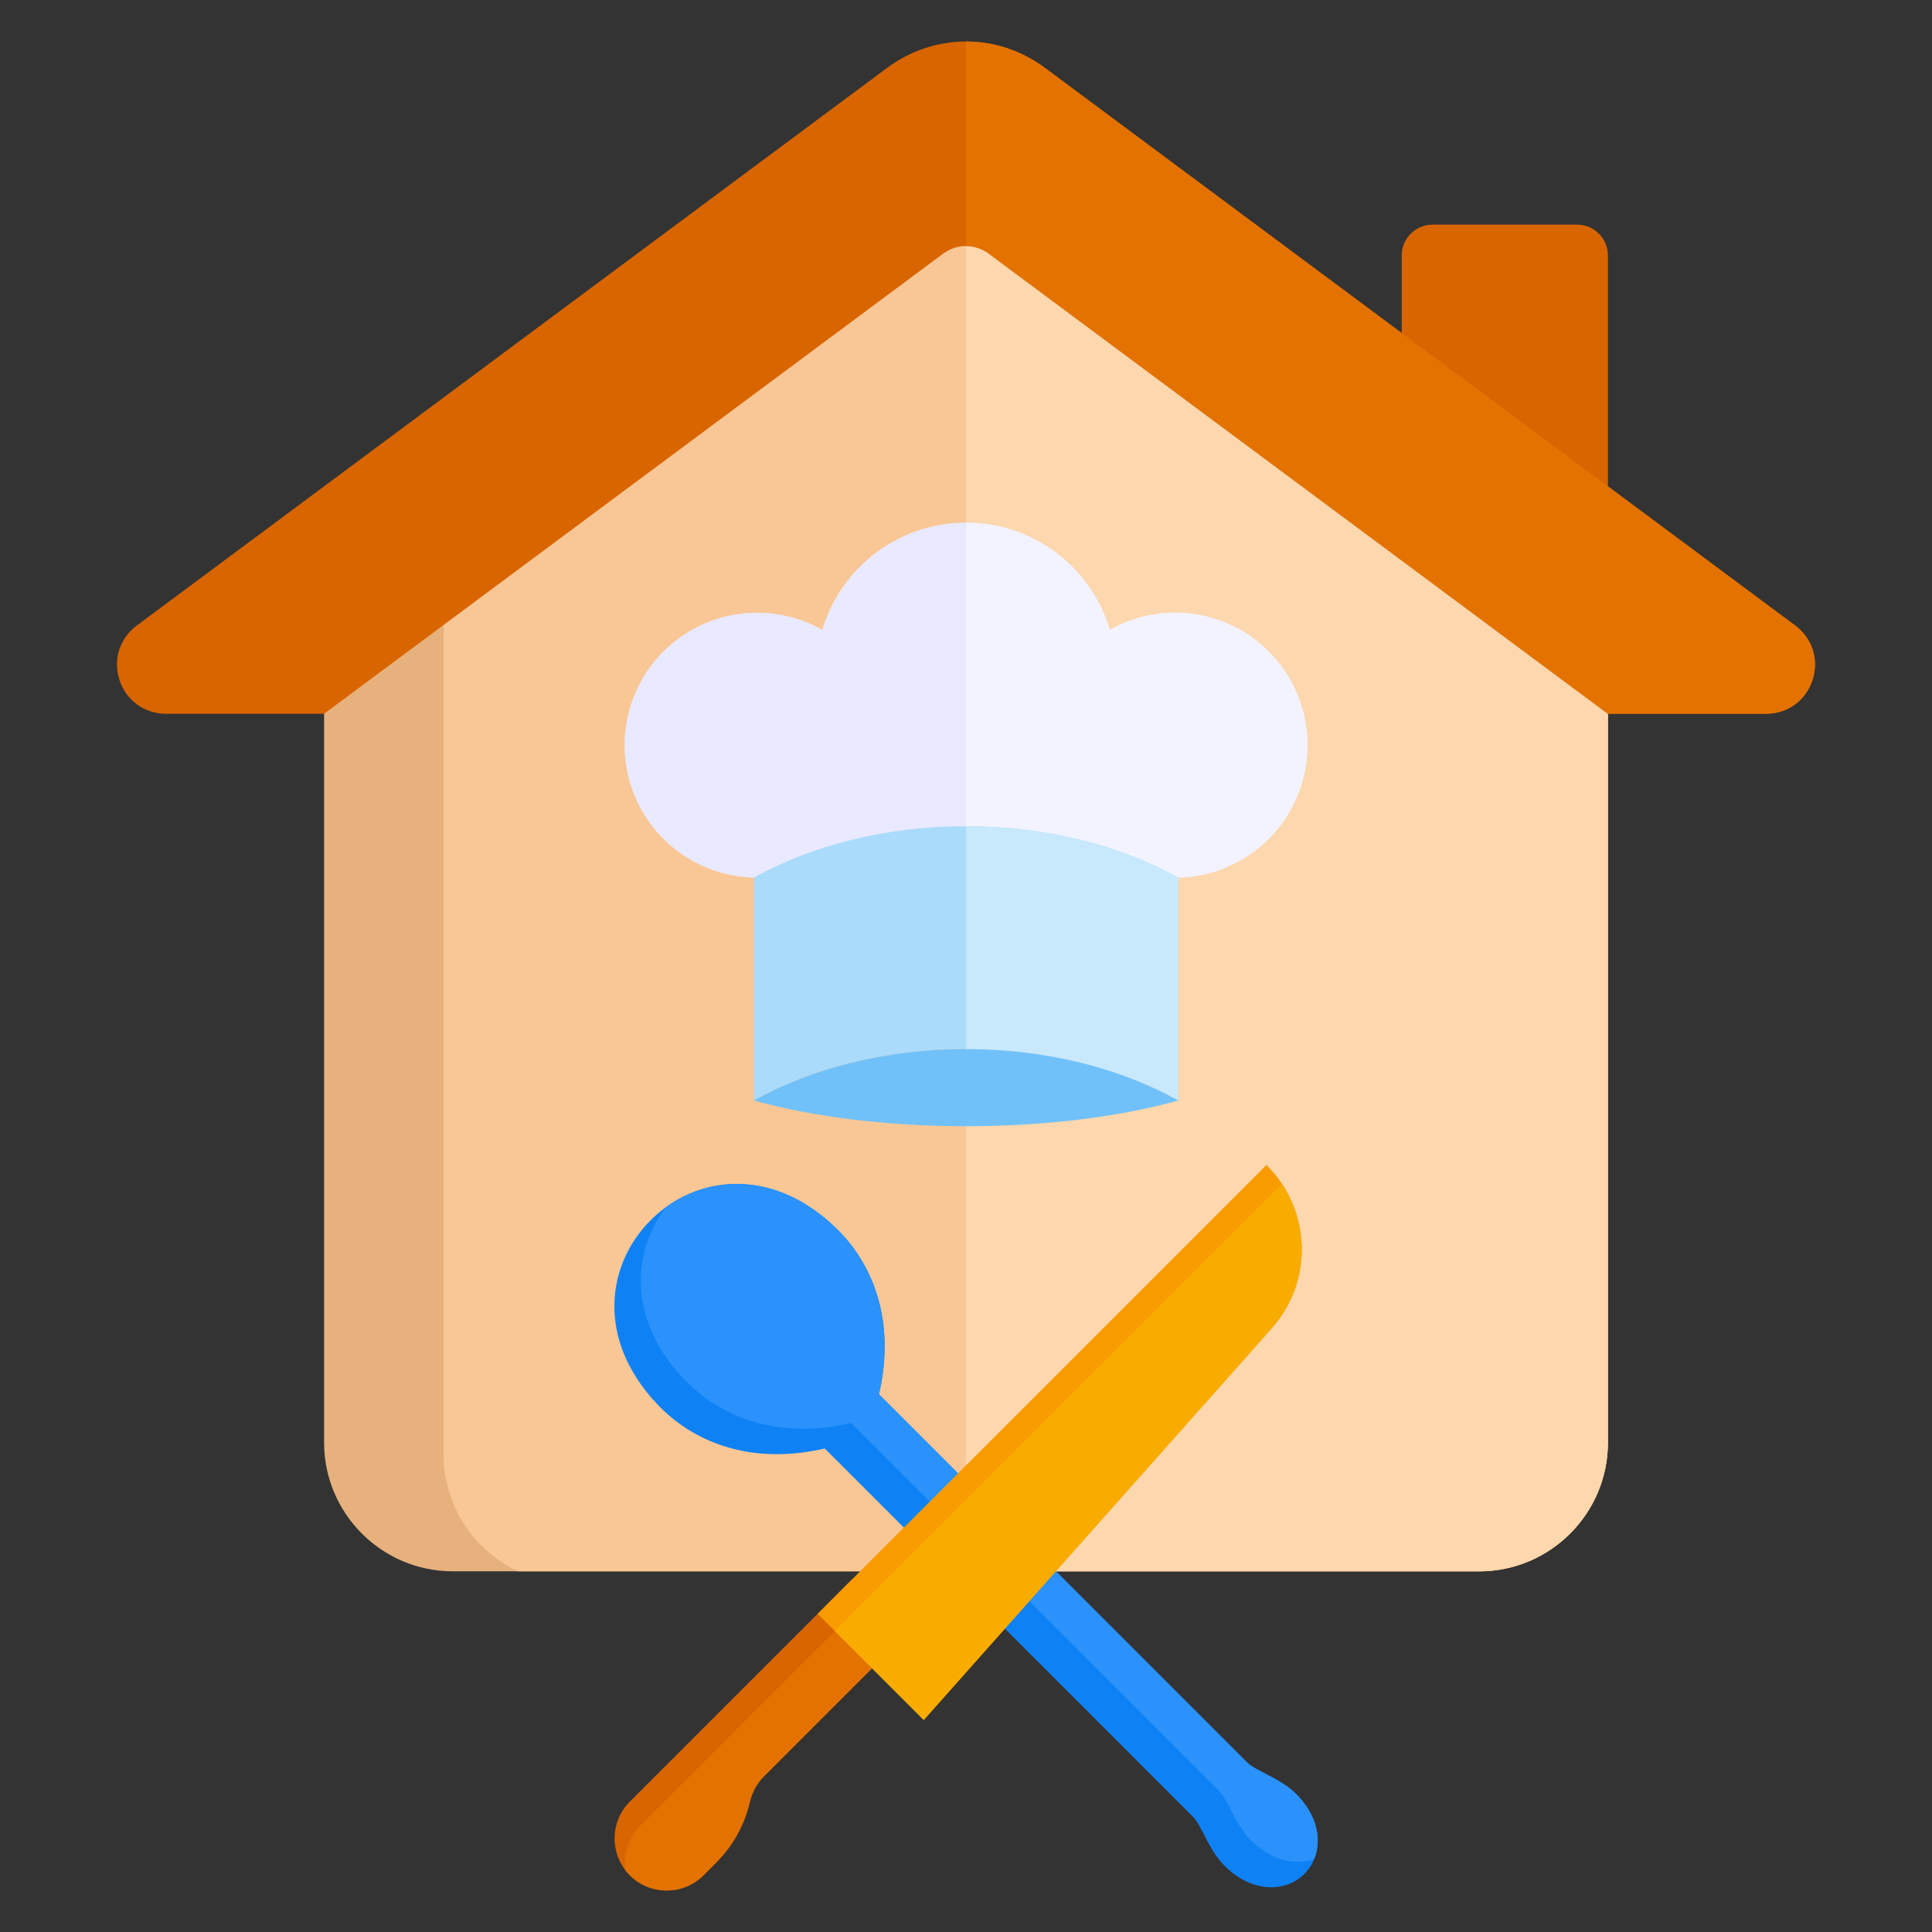 <?xml version="1.0" encoding="UTF-8"?>
<svg xmlns="http://www.w3.org/2000/svg" width="108" height="108" viewBox="0 0 108 108" fill="none">
  <rect x="0" y="0" width="108" height="108" fill="#333333" stroke="none"/>
  <path fill-rule="evenodd" clip-rule="evenodd" d="M89.883 28.472H78.359V14.274C78.359 13.33 79.131 12.558 80.075 12.558H88.168C89.111 12.558 89.883 13.33 89.883 14.274V28.472H89.883Z" fill="#D96500"></path>
  <path fill-rule="evenodd" clip-rule="evenodd" d="M18.117 38.366L54 11.697L89.883 38.366V80.643C89.883 84.606 86.651 87.838 82.688 87.838H25.312C21.349 87.838 18.117 84.606 18.117 80.643V38.366Z" fill="#E6B17C"></path>
  <path fill-rule="evenodd" clip-rule="evenodd" d="M24.8 33.399L54 11.697L89.883 38.366V80.643C89.883 84.606 86.651 87.838 82.688 87.838H28.96C26.507 86.689 24.8 84.197 24.8 81.317V33.399Z" fill="#F9C795"></path>
  <path fill-rule="evenodd" clip-rule="evenodd" d="M54 11.697L89.883 38.366V80.643C89.883 84.606 86.651 87.838 82.688 87.838H54V11.697H54Z" fill="#FDD7AD"></path>
  <path fill-rule="evenodd" clip-rule="evenodd" d="M54 13.752C54.448 13.752 54.896 13.896 55.283 14.184L89.883 39.9H98.719C99.919 39.9 100.94 39.163 101.317 38.023C101.694 36.883 101.315 35.682 100.351 34.966L58.431 3.809C57.095 2.816 55.547 2.32 54 2.32C52.453 2.32 50.905 2.816 49.569 3.809L7.649 34.966C6.685 35.682 6.306 36.883 6.683 38.023C7.06 39.163 8.081 39.9 9.281 39.9H18.117L52.717 14.184C53.104 13.896 53.552 13.752 54 13.752Z" fill="#D96500"></path>
  <path fill-rule="evenodd" clip-rule="evenodd" d="M54 13.752C54.448 13.752 54.896 13.896 55.283 14.184L89.883 39.9H98.719C99.919 39.9 100.94 39.163 101.317 38.023C101.694 36.883 101.315 35.682 100.351 34.966L58.431 3.809C57.095 2.816 55.547 2.32 54 2.32V13.752Z" fill="#E37200"></path>
  <path fill-rule="evenodd" clip-rule="evenodd" d="M46.649 68.569C48.785 70.584 50.089 73.807 49.135 77.942L69.719 98.527C70.187 98.994 71.533 99.399 72.39 100.222C73.073 100.879 73.452 101.588 73.594 102.263C74.012 104.259 72.421 105.85 70.425 105.432C69.75 105.29 69.041 104.911 68.384 104.228C67.561 103.372 67.157 102.025 66.689 101.557L46.104 80.972C41.969 81.927 38.746 80.623 36.731 78.487C33.28 74.829 33.941 70.635 36.371 68.209C38.797 65.78 42.991 65.118 46.648 68.569L46.649 68.569Z" fill="#0E82F5"></path>
  <path fill-rule="evenodd" clip-rule="evenodd" d="M46.649 68.569C48.786 70.584 50.089 73.807 49.135 77.942L69.719 98.527C70.187 98.995 71.534 99.399 72.39 100.222C73.074 100.879 73.452 101.588 73.594 102.263C73.72 102.865 73.663 103.43 73.468 103.915C73.003 104.083 72.469 104.127 71.902 104.008C71.227 103.866 70.518 103.488 69.861 102.804C69.038 101.948 68.634 100.601 68.166 100.133L47.581 79.549C43.446 80.503 40.223 79.2 38.208 77.063C35.059 73.725 35.334 69.94 37.254 67.46C39.733 65.683 43.402 65.507 46.649 68.569L46.649 68.569Z" fill="#2A92FA"></path>
  <path fill-rule="evenodd" clip-rule="evenodd" d="M47.653 88.266L35.207 100.713C34.074 101.845 34.074 103.698 35.207 104.831C36.339 105.963 38.192 105.963 39.325 104.831L39.975 104.18C40.981 103.174 41.6 102.067 41.93 100.683C42.05 100.177 42.307 99.699 42.699 99.306L50.696 91.309L47.653 88.266V88.266Z" fill="#D96500"></path>
  <path fill-rule="evenodd" clip-rule="evenodd" d="M34.958 104.548C35.034 104.646 35.117 104.741 35.207 104.831C36.339 105.963 38.192 105.963 39.325 104.831L39.975 104.18C40.981 103.174 41.6 102.067 41.93 100.683C42.051 100.178 42.307 99.699 42.699 99.306L50.697 91.309L48.617 89.23L35.835 102.013C35.145 102.702 34.853 103.644 34.958 104.548L34.958 104.548Z" fill="#E37200"></path>
  <path fill-rule="evenodd" clip-rule="evenodd" d="M45.705 90.214L70.797 65.121C73.3 67.624 73.445 71.6 71.089 74.253L51.638 96.147L45.705 90.214Z" fill="#F89B00"></path>
  <path fill-rule="evenodd" clip-rule="evenodd" d="M71.664 66.183C73.295 68.651 73.134 71.951 71.089 74.253L51.638 96.148L46.669 91.178L71.664 66.183Z" fill="#F9AC00"></path>
  <path fill-rule="evenodd" clip-rule="evenodd" d="M42.144 49.06H65.862C68.914 48.987 71.614 47.047 72.652 44.168C73.703 41.254 72.829 37.995 70.463 35.997C68.097 33.999 64.737 33.684 62.041 35.208C60.981 31.653 57.712 29.216 54.003 29.216C50.294 29.216 47.025 31.653 45.965 35.208C43.269 33.684 39.909 33.999 37.543 35.997C35.176 37.995 34.303 41.254 35.353 44.168C36.391 47.047 39.091 48.987 42.143 49.06H42.144Z" fill="#E9E9FF"></path>
  <path fill-rule="evenodd" clip-rule="evenodd" d="M54 49.06H65.862C68.914 48.987 71.614 47.047 72.652 44.168C73.703 41.254 72.829 37.995 70.463 35.997C68.096 33.999 64.737 33.684 62.04 35.208C60.981 31.653 57.712 29.216 54.003 29.216H54V49.06Z" fill="#F3F3FF"></path>
  <path fill-rule="evenodd" clip-rule="evenodd" d="M65.862 49.06V61.519C62.65 59.726 58.515 58.646 54.003 58.646C49.491 58.646 45.356 59.726 42.144 61.519V49.06C45.356 47.267 49.491 46.187 54.003 46.187C58.515 46.187 62.65 47.267 65.862 49.06Z" fill="#AADBFB"></path>
  <path fill-rule="evenodd" clip-rule="evenodd" d="M65.862 49.06V61.519C62.65 59.726 58.515 58.646 54.003 58.646H54V46.187H54.003C58.515 46.187 62.65 47.267 65.862 49.06Z" fill="#C8E8FB"></path>
  <path fill-rule="evenodd" clip-rule="evenodd" d="M65.862 61.519C62.65 59.726 58.515 58.646 54.003 58.646C49.491 58.646 45.356 59.725 42.144 61.519C45.356 62.415 49.49 62.955 54.003 62.955C58.515 62.955 62.65 62.415 65.862 61.519Z" fill="#70C1F9"></path>
</svg>
